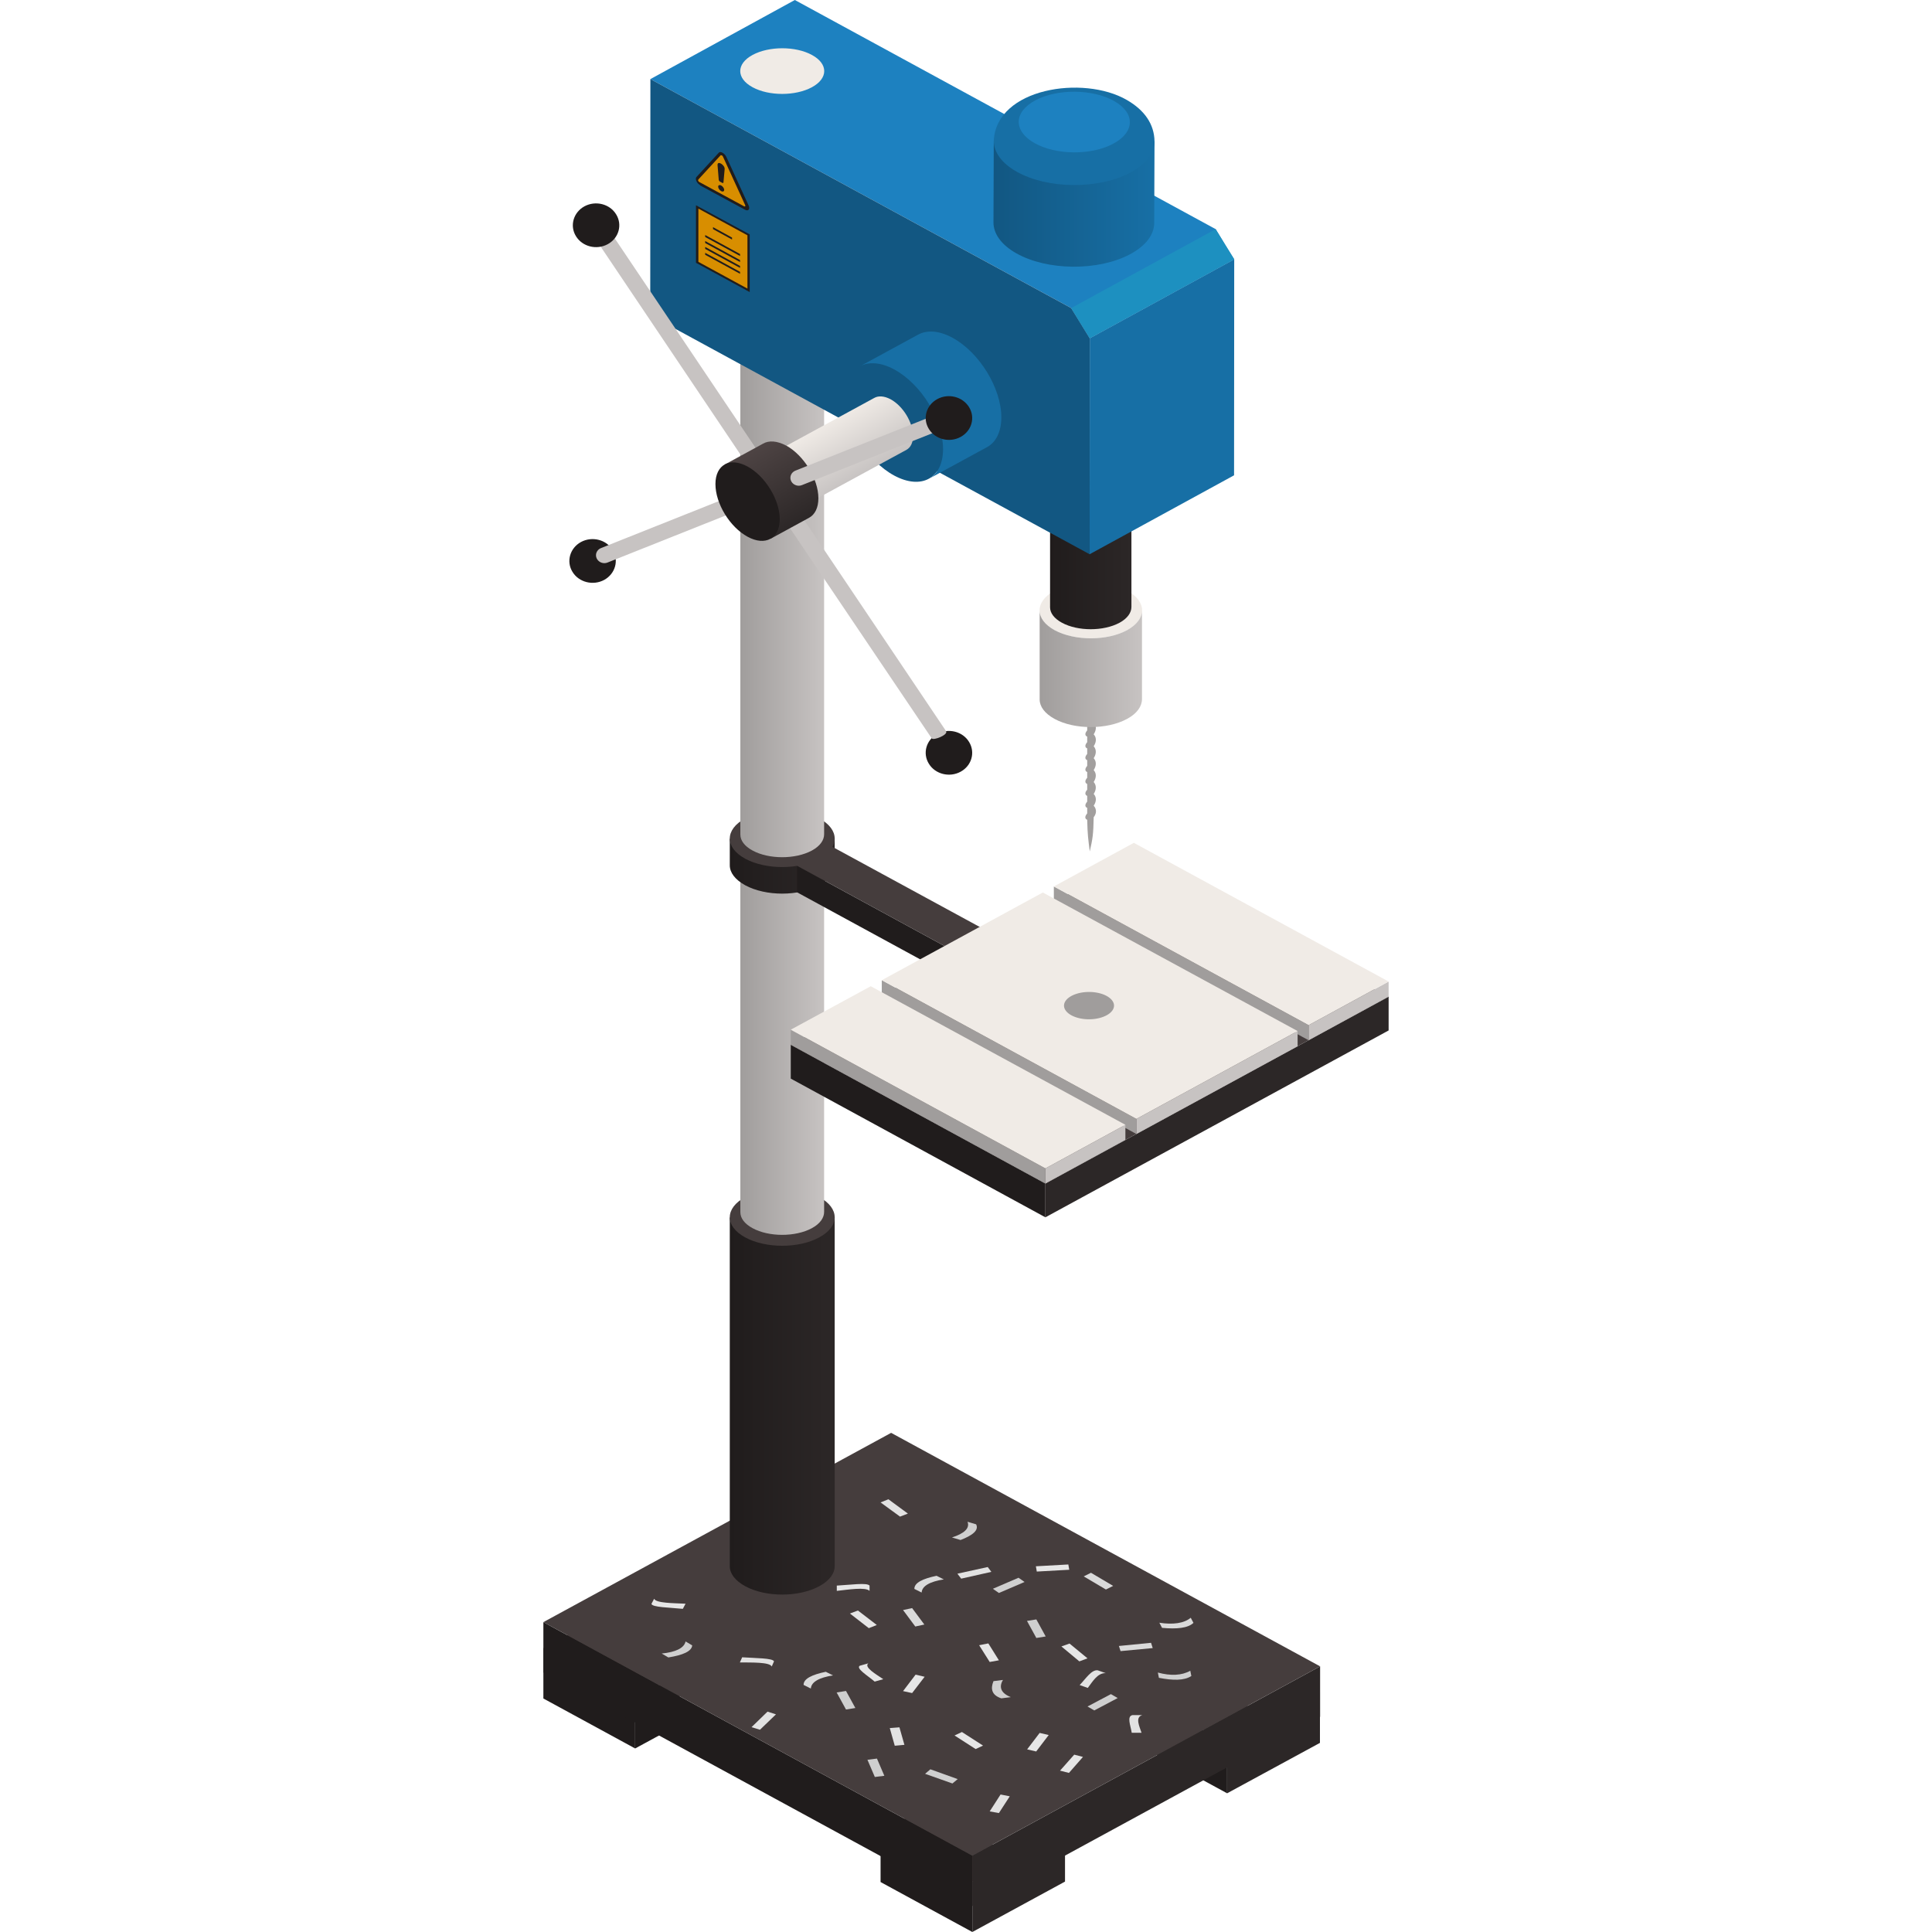 <?xml version="1.0" encoding="UTF-8"?><svg id="Layer_1" xmlns="http://www.w3.org/2000/svg" xmlns:xlink="http://www.w3.org/1999/xlink" viewBox="0 0 128 128"><defs><style>.cls-1{fill:url(#_裼_胙琅韃_2194);}.cls-1,.cls-2,.cls-3,.cls-4,.cls-5,.cls-6,.cls-7,.cls-8,.cls-9,.cls-10,.cls-11,.cls-12,.cls-13,.cls-14,.cls-15,.cls-16,.cls-17,.cls-18,.cls-19,.cls-20,.cls-21,.cls-22,.cls-23,.cls-24,.cls-25,.cls-26{stroke-width:0px;}.cls-2{fill:url(#_名称未設定グラデーション_6);}.cls-3{fill:url(#_裼_胙琅韃_391);}.cls-4{fill:url(#_裼_胙琅韃_397);}.cls-5{fill:url(#_裼_胙琅韃_437);}.cls-6{fill:url(#_裼_胙琅韃_140);}.cls-7{fill:url(#_裼_胙琅韃_391-3);}.cls-8{fill:url(#_裼_胙琅韃_391-2);}.cls-9{fill:url(#_裼_胙琅韃_437-3);}.cls-10{fill:url(#_裼_胙琅韃_437-2);}.cls-27{isolation:isolate;}.cls-11{fill:#2c2727;}.cls-12{fill:#a29f9e;}.cls-13{fill:#176fa5;}.cls-14{fill:#453d3d;}.cls-15{fill:#201c1c;}.cls-16{fill:#1d90c0;}.cls-17{fill:#1d81c0;}.cls-18{fill:#125782;}.cls-19{fill:#cfcfcf;}.cls-20{fill:#c7c3c2;}.cls-21{fill:#dadada;}.cls-22{fill:#d88e00;}.cls-23{fill:#a09d9c;}.cls-24{fill:#e2e2e2;}.cls-25{fill:#f0ebe6;}.cls-26{fill:#e6e6e6;}</style><linearGradient id="_裼_胙琅韃_437" x1="48.35" y1="93.14" x2="55.3" y2="93.14" gradientUnits="userSpaceOnUse"><stop offset="0" stop-color="#201c1c"/><stop offset="1" stop-color="#2c2727"/></linearGradient><linearGradient id="_裼_胙琅韃_391" x1="49.04" y1="69.38" x2="54.6" y2="69.38" gradientUnits="userSpaceOnUse"><stop offset="0" stop-color="#a09d9c"/><stop offset="1" stop-color="#c7c3c2"/></linearGradient><linearGradient id="_裼_胙琅韃_437-2" y1="57.37" y2="57.37" xlink:href="#_裼_胙琅韃_437"/><linearGradient id="_裼_胙琅韃_391-2" y1="39.26" y2="39.26" xlink:href="#_裼_胙琅韃_391"/><linearGradient id="_裼_胙琅韃_391-3" x1="68.87" y1="44.3" x2="75.66" y2="44.3" xlink:href="#_裼_胙琅韃_391"/><linearGradient id="_裼_胙琅韃_437-3" x1="69.57" y1="37.23" x2="74.95" y2="37.23" xlink:href="#_裼_胙琅韃_437"/><linearGradient id="_裼_胙琅韃_140" x1="49.99" y1="32.17" x2="52.98" y2="32.17" gradientUnits="userSpaceOnUse"><stop offset="0" stop-color="#dbe1e3"/><stop offset="1" stop-color="#e6ecee"/></linearGradient><linearGradient id="_裼_胙琅韃_2194" x1="54.67" y1="28" x2="56.8" y2="31.69" gradientUnits="userSpaceOnUse"><stop offset="0" stop-color="#f0ebe6"/><stop offset="1" stop-color="#c7c3c2"/></linearGradient><linearGradient id="_裼_胙琅韃_397" x1="50.04" y1="29.6" x2="52.97" y2="34.67" gradientUnits="userSpaceOnUse"><stop offset="0" stop-color="#4e4444"/><stop offset="1" stop-color="#2c2727"/></linearGradient><linearGradient id="_名称未設定グラデーション_6" x1="65.82" y1="13.5" x2="76.49" y2="13.5" gradientUnits="userSpaceOnUse"><stop offset="0" stop-color="#125782"/><stop offset="1" stop-color="#176fa5"/></linearGradient></defs><g id="_7"><g id="Axonometric_Cube"><polygon id="Cube_face_-_left" class="cls-15" points="42.08 112.5 36 109.19 36 112.53 42.08 115.84 42.08 112.5"/><polygon id="Cube_face_-_right" class="cls-15" points="45.01 114.25 42.08 115.84 42.08 112.5 45.01 110.91 45.01 114.25"/><polygon id="Cube_face_-_top" class="cls-14" points="42.08 112.5 36 109.19 38.93 107.6 45.01 110.91 42.08 112.5"/></g><g id="Axonometric_Cube-2"><polygon id="Cube_face_-_left-2" class="cls-15" points="64.42 124.66 58.34 121.36 58.34 124.69 64.42 128 64.42 124.66"/><polygon id="Cube_face_-_right-2" class="cls-11" points="70.56 124.66 64.42 128 64.42 124.66 70.56 121.32 70.56 124.66"/><polygon id="Cube_face_-_top-2" class="cls-14" points="64.42 124.66 58.34 121.36 61.27 119.76 67.35 123.07 64.42 124.66"/></g><g id="Axonometric_Cube-3"><polygon id="Cube_face_-_left-3" class="cls-15" points="81.3 115.47 75.22 112.17 75.22 115.5 81.3 118.81 81.3 115.47"/><polygon id="Cube_face_-_right-3" class="cls-11" points="87.45 115.47 81.3 118.81 81.3 115.47 87.45 112.13 87.45 115.47"/><polygon id="Cube_face_-_top-3" class="cls-14" points="81.3 115.47 75.22 112.17 78.15 110.57 84.23 113.88 81.3 115.47"/></g><g id="Axonometric_Cube-4"><polygon id="Cube_face_-_left-4" class="cls-15" points="64.42 122.94 36 107.47 36 110.81 64.42 126.28 64.42 122.94"/><polygon id="Cube_face_-_right-4" class="cls-11" points="87.46 113.74 64.42 126.28 64.42 122.94 87.46 110.4 87.46 113.74"/><polygon id="Cube_face_-_top-4" class="cls-14" points="64.42 122.94 36 107.47 59.04 94.93 87.46 110.4 64.42 122.94"/><polygon class="cls-24" points="63.43 104.26 63.68 104.59 65.68 104.14 65.44 103.82 63.43 104.26"/><polygon class="cls-24" points="51.41 113.58 50.85 113.4 49.79 114.43 50.35 114.6 51.41 113.58"/><polygon class="cls-24" points="59.59 114.44 58.95 114.49 59.28 115.66 59.92 115.6 59.59 114.44"/><polygon class="cls-24" points="66.9 119.01 66.29 118.89 65.57 120.01 66.18 120.12 66.9 119.01"/><polygon class="cls-24" points="59.63 100.48 60.15 100.28 58.86 99.33 58.34 99.54 59.63 100.48"/><polygon class="cls-21" points="60.43 106.54 59.83 106.67 60.64 107.76 61.24 107.63 60.43 106.54"/><polygon class="cls-21" points="73.27 105.31 73.75 105.07 72.28 104.2 71.8 104.44 73.27 105.31"/><polygon class="cls-21" points="74.13 109.05 74.24 109.39 76.37 109.19 76.26 108.84 74.13 109.05"/><path class="cls-26" d="m57.95,111.41l.57-.16c-.47-.32-1.31-.8-.99-1.05l-.57.16c-.26.18.49.63.99,1.05Z"/><path class="cls-26" d="m55.44,105.05v.35c.75-.08,1.9-.27,2.17,0v-.35c-.17-.21-1.26-.05-2.17,0Z"/><path class="cls-26" d="m45.24,106.59l.18-.34c-.76-.04-1.97-.03-2.08-.33l-.18.34c.05.23,1.18.24,2.08.33Z"/><path class="cls-19" d="m76.71,110.81l.07.35c.92.18,1.68.19,2.15-.12l-.07-.35c-.56.32-1.31.35-2.15.12Z"/><path class="cls-19" d="m43.84,109.55l.44.26c.94-.15,1.55-.4,1.58-.8l-.44-.26c-.09.44-.66.71-1.58.8Z"/><path class="cls-19" d="m63.07,101.86l.57.17c.8-.31,1.23-.65,1.03-1.04l-.57-.17c.17.43-.22.78-1.03,1.04Z"/><path class="cls-19" d="m66.45,111.3l-.63.08c-.21.52-.11.93.52,1.14l.63-.08c-.65-.26-.81-.66-.52-1.14Z"/><polygon class="cls-19" points="57.96 117.73 58.59 117.65 58.1 116.51 57.47 116.59 57.96 117.73"/><polygon class="cls-19" points="63.1 118.16 63.45 117.87 61.64 117.22 61.29 117.52 63.1 118.16"/><polygon class="cls-19" points="67.88 104.81 67.48 104.53 65.78 105.26 66.18 105.54 67.88 104.81"/><polygon class="cls-19" points="68.66 107.29 68.04 107.39 68.66 108.52 69.28 108.42 68.66 107.29"/><polygon class="cls-19" points="56.05 112.03 55.43 112.13 56.05 113.26 56.67 113.16 56.05 112.03"/><polygon class="cls-19" points="74.05 112.5 73.6 112.24 72.05 113.06 72.5 113.32 74.05 112.5"/><polygon class="cls-26" points="65.48 108.88 64.87 109 65.57 110.11 66.18 110 65.48 108.88"/><polygon class="cls-26" points="63.73 114.75 63.24 114.98 64.64 115.88 65.13 115.65 63.73 114.75"/><polygon class="cls-26" points="70.84 104 70.78 103.65 68.63 103.77 68.69 104.12 70.84 104"/><polygon class="cls-26" points="70.23 117.31 70.82 117.46 71.75 116.4 71.17 116.25 70.23 117.31"/><polygon class="cls-26" points="68.05 115.9 68.65 116.04 69.48 114.95 68.88 114.81 68.05 115.9"/><polygon class="cls-26" points="59.83 112.04 60.43 112.17 61.26 111.09 60.66 110.95 59.83 112.04"/><polygon class="cls-26" points="71.51 110.07 72.05 109.87 70.86 108.89 70.32 109.08 71.51 110.07"/><polygon class="cls-26" points="56.84 106.7 56.31 106.9 57.56 107.87 58.09 107.66 56.84 106.7"/><path class="cls-24" d="m71.53,111.64l.54.19c.29-.38.64-1.01,1.19-.98l-.54-.19c-.41-.04-.77.54-1.19.98Z"/><path class="cls-24" d="m49.17,109.8l-.15.34c.76.01,1.97-.03,2.11.27l.15-.34c-.08-.22-1.2-.21-2.11-.27Z"/><path class="cls-24" d="m74.98,114.8h.65c-.13-.4-.45-1.03.05-1.17h-.65c-.39.08-.13.67-.05,1.17Z"/><path class="cls-21" d="m76.81,107.51l.18.34c.97.09,1.71.02,2.08-.33l-.18-.34c-.44.37-1.18.47-2.08.33Z"/><path class="cls-21" d="m55.19,111l-.48-.24c-.91.19-1.48.46-1.47.87l.48.24c.03-.44.56-.73,1.47-.87Z"/><path class="cls-21" d="m62.53,104.64l-.48-.24c-.91.19-1.48.46-1.47.87l.48.24c.03-.44.56-.73,1.47-.87Z"/></g><g id="Axonometric_Cylinder"><path class="cls-5" d="m48.35,80.66v23.11c0,.48.35.95,1.02,1.32,1.36.74,3.55.74,4.91,0,.69-.37,1.03-.86,1.02-1.35v-23.11l-6.94.03Z"/><path id="Cylinder_face" class="cls-14" d="m54.28,81.98c-1.36.74-3.55.74-4.91,0-1.36-.74-1.36-1.93,0-2.67,1.36-.74,3.55-.74,4.91,0,1.36.74,1.36,1.93,0,2.67Z"/></g><g id="Axonometric_Cylinder-2"><path id="Cylinder_face-2" class="cls-25" d="m53.79,58.02c-1.09.59-2.85.59-3.93,0-1.09-.59-1.09-1.55,0-2.14,1.09-.59,2.85-.59,3.93,0,1.09.59,1.09,1.55,0,2.14Z"/><path id="Cylinder_body" class="cls-3" d="m54.6,56.94v23.35c0,.39-.26.78-.81,1.08-1.09.59-2.85.59-3.93,0-.54-.29-.81-.67-.81-1.06v-23.35c0,.38.28.76.81,1.06,1.09.59,2.85.59,3.93,0,.55-.3.82-.69.81-1.08Z"/></g><g id="Axonometric_Cylinder-3"><path class="cls-10" d="m48.35,55.57v1.76c0,.48.35.95,1.02,1.32,1.36.74,3.55.74,4.91,0,.69-.37,1.03-.86,1.02-1.35v-1.76l-6.94.03Z"/><path id="Cylinder_face-3" class="cls-14" d="m54.28,56.89c-1.36.74-3.55.74-4.91,0-1.36-.74-1.36-1.93,0-2.67,1.36-.74,3.55-.74,4.91,0,1.36.74,1.36,1.93,0,2.67Z"/></g><g id="Axonometric_Cube-5"><polygon id="Cube_face_-_left-5" class="cls-15" points="70.94 68.99 52.81 59.12 52.81 57.36 70.94 67.23 70.94 68.99"/><polygon id="Cube_face_-_right-5" class="cls-11" points="73.27 67.72 70.94 68.99 70.94 67.23 73.27 65.96 73.27 67.72"/><polygon id="Cube_face_-_top-5" class="cls-14" points="70.94 67.23 52.81 57.36 55.14 56.1 73.27 65.96 70.94 67.23"/></g><g id="Axonometric_Cylinder-4"><path id="Cylinder_face-4" class="cls-25" d="m53.79,22.82c-1.09.59-2.85.59-3.93,0-1.09-.59-1.09-1.55,0-2.14,1.09-.59,2.85-.59,3.93,0,1.09.59,1.09,1.55,0,2.14Z"/><path id="Cylinder_body-2" class="cls-8" d="m54.6,21.74v33.53c0,.39-.26.78-.81,1.08-1.09.59-2.85.59-3.93,0-.54-.29-.81-.67-.81-1.06V21.76c0,.38.28.76.81,1.06,1.09.59,2.85.59,3.93,0,.55-.3.82-.69.81-1.08Z"/></g><g id="Axonometric_Cube-6"><polygon id="Cube_face_-_left-6" class="cls-15" points="69.26 80.65 52.39 71.46 52.39 69.22 69.26 78.41 69.26 80.65"/><polygon id="Cube_face_-_right-6" class="cls-11" points="92 68.27 69.26 80.65 69.26 78.41 92 66.03 92 68.27"/><polygon id="Cube_face_-_top-6" class="cls-14" points="69.26 78.41 52.39 69.22 75.12 56.85 92 66.03 69.26 78.41"/></g><g id="Axonometric_Cube-7"><polygon id="Cube_face_-_left-7" class="cls-23" points="86.7 68.92 69.82 59.73 69.82 58.73 86.7 67.92 86.7 68.92"/><polygon id="Cube_face_-_right-7" class="cls-20" points="92 66.03 86.7 68.92 86.7 67.92 92 65.03 92 66.03"/><polygon id="Cube_face_-_top-7" class="cls-25" points="86.7 67.92 69.82 58.73 75.12 55.84 92 65.03 86.7 67.92"/></g><g id="Axonometric_Cube-8"><polygon id="Cube_face_-_left-8" class="cls-23" points="75.29 75.13 58.42 65.94 58.42 64.94 75.29 74.13 75.29 75.13"/><polygon id="Cube_face_-_right-8" class="cls-20" points="85.97 69.32 75.29 75.13 75.29 74.13 85.97 68.31 85.97 69.32"/><polygon id="Cube_face_-_top-8" class="cls-25" points="75.29 74.13 58.42 64.94 69.09 59.13 85.97 68.31 75.29 74.13"/></g><g id="Axonometric_Cube-9"><polygon id="Cube_face_-_left-9" class="cls-23" points="69.26 78.41 52.39 69.22 52.39 68.22 69.26 77.41 69.26 78.41"/><polygon id="Cube_face_-_right-9" class="cls-20" points="74.56 75.52 69.26 78.41 69.26 77.41 74.56 74.52 74.56 75.52"/><polygon id="Cube_face_-_top-9" class="cls-25" points="69.26 77.41 52.39 68.22 57.69 65.34 74.56 74.52 69.26 77.41"/></g><path class="cls-23" d="m72.58,65.75c-.88-.13-1.79.16-2.03.64-.24.48.29.98,1.17,1.11s1.79-.16,2.03-.64c.24-.48-.29-.98-1.17-1.11Z"/><path class="cls-12" d="m72.47,44.71c.17-.23.23-.55,0-.79v-.56l-.44-.06s0,1.09,0,1.14c-.19.23-.14.38,0,.42,0,.12,0,.25,0,.37-.19.23-.14.38,0,.42,0,.12,0,.25,0,.37-.19.23-.14.38,0,.42,0,.12,0,.25,0,.37-.19.22-.14.37,0,.42,0,.13,0,.25,0,.37-.19.22-.13.37,0,.42,0,.13,0,.25,0,.37-.19.22-.13.37,0,.41,0,.13,0,.25,0,.37-.19.22-.13.37,0,.41,0,.13,0,.25,0,.37-.19.22-.13.37,0,.41,0,.13,0,.25,0,.38-.19.22-.13.36,0,.41,0,.13,0,.26,0,.38-.19.21-.13.36,0,.41,0,.13,0,.26,0,.38-.19.21-.13.36,0,.41,0,.13,0,.26,0,.38-.19.22-.13.37,0,.41,0,.13,0,.25,0,.37-.2.23-.13.38,0,.42.02.99.07,1.31.17,2.1.19-.83.24-1.14.26-2.27.17-.2.23-.51,0-.76.16-.24.22-.54,0-.78.16-.24.21-.55,0-.79.16-.25.21-.55,0-.79.16-.25.21-.55,0-.79.16-.24.21-.55,0-.79.16-.24.22-.55,0-.79.16-.24.22-.55,0-.79.17-.24.22-.54,0-.79.17-.23.22-.54,0-.79.17-.23.22-.54,0-.79.17-.23.22-.54,0-.79Z"/><g id="Axonometric_Cylinder-5"><path id="Cylinder_face-5" class="cls-25" d="m74.67,41.75c-1.33.72-3.48.72-4.8,0-1.33-.72-1.33-1.89,0-2.62,1.33-.72,3.48-.72,4.8,0,1.33.72,1.33,1.89,0,2.62Z"/><path id="Cylinder_body-3" class="cls-7" d="m75.66,40.43v5.88c0,.48-.32.96-.99,1.32-1.33.72-3.48.72-4.8,0-.66-.36-.99-.82-.99-1.29v-5.88c0,.47.34.93.99,1.29,1.33.72,3.48.72,4.8,0,.67-.37,1-.85.99-1.32Z"/></g><path class="cls-9" d="m69.57,32.79v7.45c0,.37.27.74.79,1.02,1.05.57,2.75.57,3.81,0,.53-.29.79-.67.79-1.05v-7.45l-5.38.03Z"/><polygon class="cls-13" points="72.2 22.41 72.19 36.72 81.76 31.49 81.77 17.18 72.2 22.41"/><g class="cls-27"><polygon class="cls-17" points="81.17 16.21 80.54 15.18 52.66 0 43.09 5.24 70.97 20.41 71.61 21.46 72.2 22.41 81.77 17.18 81.17 16.21"/><polygon class="cls-18" points="72.2 22.41 70.97 20.41 43.09 5.24 43.08 20.88 72.19 36.72 72.2 22.41"/></g><g id="Axonometric_Cylinder-6"><path id="Cylinder_face-6" class="cls-18" d="m62.48,29.75c0,1.94-1.44,2.72-3.23,1.76s-3.23-3.33-3.23-5.27,1.44-2.72,3.23-1.76,3.23,3.33,3.23,5.27Z"/><path id="Cylinder_body-4" class="cls-13" d="m56.95,24.28l3.86-2.1c.59-.33,1.4-.29,2.3.2,1.78.97,3.23,3.33,3.23,5.27,0,.96-.35,1.63-.92,1.96l-3.86,2.1c.57-.32.92-1,.92-1.96,0-1.94-1.44-4.3-3.23-5.27-.9-.49-1.72-.53-2.3-.2Z"/></g><path class="cls-15" d="m61.54,50.6c.42.69,1.36.93,2.1.53s.99-1.29.56-1.98c-.42-.69-1.36-.93-2.1-.53s-.99,1.29-.56,1.98Z"/><path class="cls-15" d="m37.93,37.89c.42.69,1.36.93,2.1.53.73-.4.99-1.29.56-1.98-.42-.69-1.36-.93-2.1-.53-.73.4-.99,1.29-.56,1.98Z"/><path class="cls-20" d="m61.73,48.92l-9.87-14.64c-.16-.24.76-.79.93-.55l9.89,14.71c.16.24-.84.64-.95.48Z"/><path class="cls-20" d="m49.45,30.7l-9.87-14.68c-.16-.24-.09-.56.17-.71.26-.15.6-.08.76.16l9.87,14.68c.16.24-.82.71-.93.55Z"/><path class="cls-20" d="m40.04,37.31c-.21,0-.42-.12-.51-.32-.12-.26.01-.57.29-.68l9.44-3.76c.28-.11.6.01.72.28.12.26-.01.57-.29.68l-9.44,3.76c-.07.03-.14.04-.21.04Z"/><g id="Axonometric_Cylinder-7"><path id="Cylinder_face-7" class="cls-6" d="m52.98,32.98c0,.9-.67,1.26-1.49.81s-1.49-1.54-1.49-2.44.67-1.26,1.49-.81c.83.45,1.49,1.54,1.49,2.44Z"/><path id="Cylinder_body-5" class="cls-1" d="m50.42,30.45l7.51-4.09c.27-.15.65-.13,1.07.09.83.45,1.49,1.54,1.49,2.44,0,.44-.16.76-.43.91l-7.51,4.09c.26-.15.43-.46.43-.91,0-.9-.67-1.99-1.49-2.44-.42-.23-.8-.25-1.07-.09Z"/></g><g id="Axonometric_Cylinder-8"><path class="cls-4" d="m52.08,29.52c-.6-.32-1.14-.35-1.52-.13l-2.55,1.39,3.05,4.91,2.55-1.39c.38-.21.61-.66.61-1.29,0-1.28-.96-2.84-2.13-3.49Z"/><path id="Cylinder_face-8" class="cls-15" d="m51.66,34.4c0,1.28-.96,1.8-2.13,1.16-1.18-.64-2.13-2.2-2.13-3.49s.96-1.8,2.13-1.16,2.13,2.2,2.13,3.49Z"/></g><path class="cls-20" d="m52.92,32.18c-.21,0-.42-.12-.51-.32-.12-.26.01-.57.29-.68l9.45-3.76c.28-.11.6.01.72.28.12.26-.01.57-.29.68l-9.45,3.76c-.07.03-.14.04-.21.04Z"/><path class="cls-15" d="m61.54,28.42c.42.69,1.36.93,2.1.53s.99-1.29.56-1.98-1.36-.93-2.1-.53-.99,1.29-.56,1.98Z"/><path class="cls-15" d="m38.16,15.65c.42.69,1.36.93,2.1.53s.99-1.29.56-1.98c-.42-.69-1.36-.93-2.1-.53-.73.4-.99,1.29-.56,1.98Z"/><polygon class="cls-16" points="81.17 16.21 80.54 15.18 70.97 20.41 71.61 21.46 72.2 22.41 81.77 17.18 81.17 16.21"/><path id="Cylinder_face-9" class="cls-25" d="m53.79,5.78c-1.09.59-2.85.59-3.93,0-1.09-.59-1.09-1.55,0-2.14,1.09-.59,2.85-.59,3.93,0,1.09.59,1.09,1.55,0,2.14Z"/><g class="cls-27"><path class="cls-2" d="m65.84,9.34l-.02,5.4c0,.73.5,1.47,1.51,2.04,2.05,1.16,5.42,1.19,7.53.07,1.07-.57,1.61-1.32,1.61-2.08l.02-5.4-10.65-.03Z"/><path class="cls-13" d="m74.65,6.62c-2.87-1.66-8.65-.79-8.81,2.71,0,.73.5,1.47,1.51,2.04,2.05,1.16,5.42,1.19,7.53.07,1.07-.57,1.61-1.32,1.61-2.08-.02-1.12-.64-2.05-1.84-2.74Z"/><path class="cls-17" d="m73.81,6.69c-1.42-.8-3.75-.82-5.2-.05-1.46.77-1.49,2.04-.07,2.84,1.42.8,3.75.82,5.2.05,1.46-.77,1.49-2.04.07-2.84Z"/></g><path class="cls-15" d="m46.39,12.27c-.1-.06-.2-.16-.25-.27-.05-.11-.05-.21,0-.27l1.48-1.61c.05-.06.14-.06.25,0,.1.06.2.16.25.27l1.48,3.23c.05.11.05.21,0,.27-.05.06-.14.06-.25,0l-2.97-1.61Z"/><path class="cls-22" d="m46.27,11.89l1.48-1.61s.11,0,.14.08l1.48,3.23c.03.07,0,.11-.07.08l-2.97-1.61c-.06-.03-.1-.12-.07-.15Z"/><path class="cls-15" d="m47.69,12.03s-.06-.06-.07-.1l-.08-.98c-.03-.35.5-.02.47.26l-.08.89s-.03.04-.07.02l-.17-.09Zm.09.26c-.11-.06-.2-.02-.2.08s.09.23.2.29c.11.06.2.02.2-.08s-.09-.23-.2-.29Z"/><polygon class="cls-15" points="46.11 17.41 46.11 13.6 49.67 15.53 49.67 19.35 46.11 17.41"/><polygon class="cls-22" points="49.52 19.12 46.27 17.35 46.27 13.82 49.52 15.59 49.52 19.12"/><path class="cls-15" d="m48.5,15.87l-1.26-.69v-.13l1.26.69v.13Zm.53.96l-2.31-1.26v.13l2.31,1.26v-.13Zm0,.53l-2.31-1.26v-.13l2.31,1.26v.13Zm0,.39l-2.31-1.26v-.13l2.31,1.26v.13Zm0,.39l-2.31-1.26v-.13l2.31,1.26v.13Z"/></g></svg>